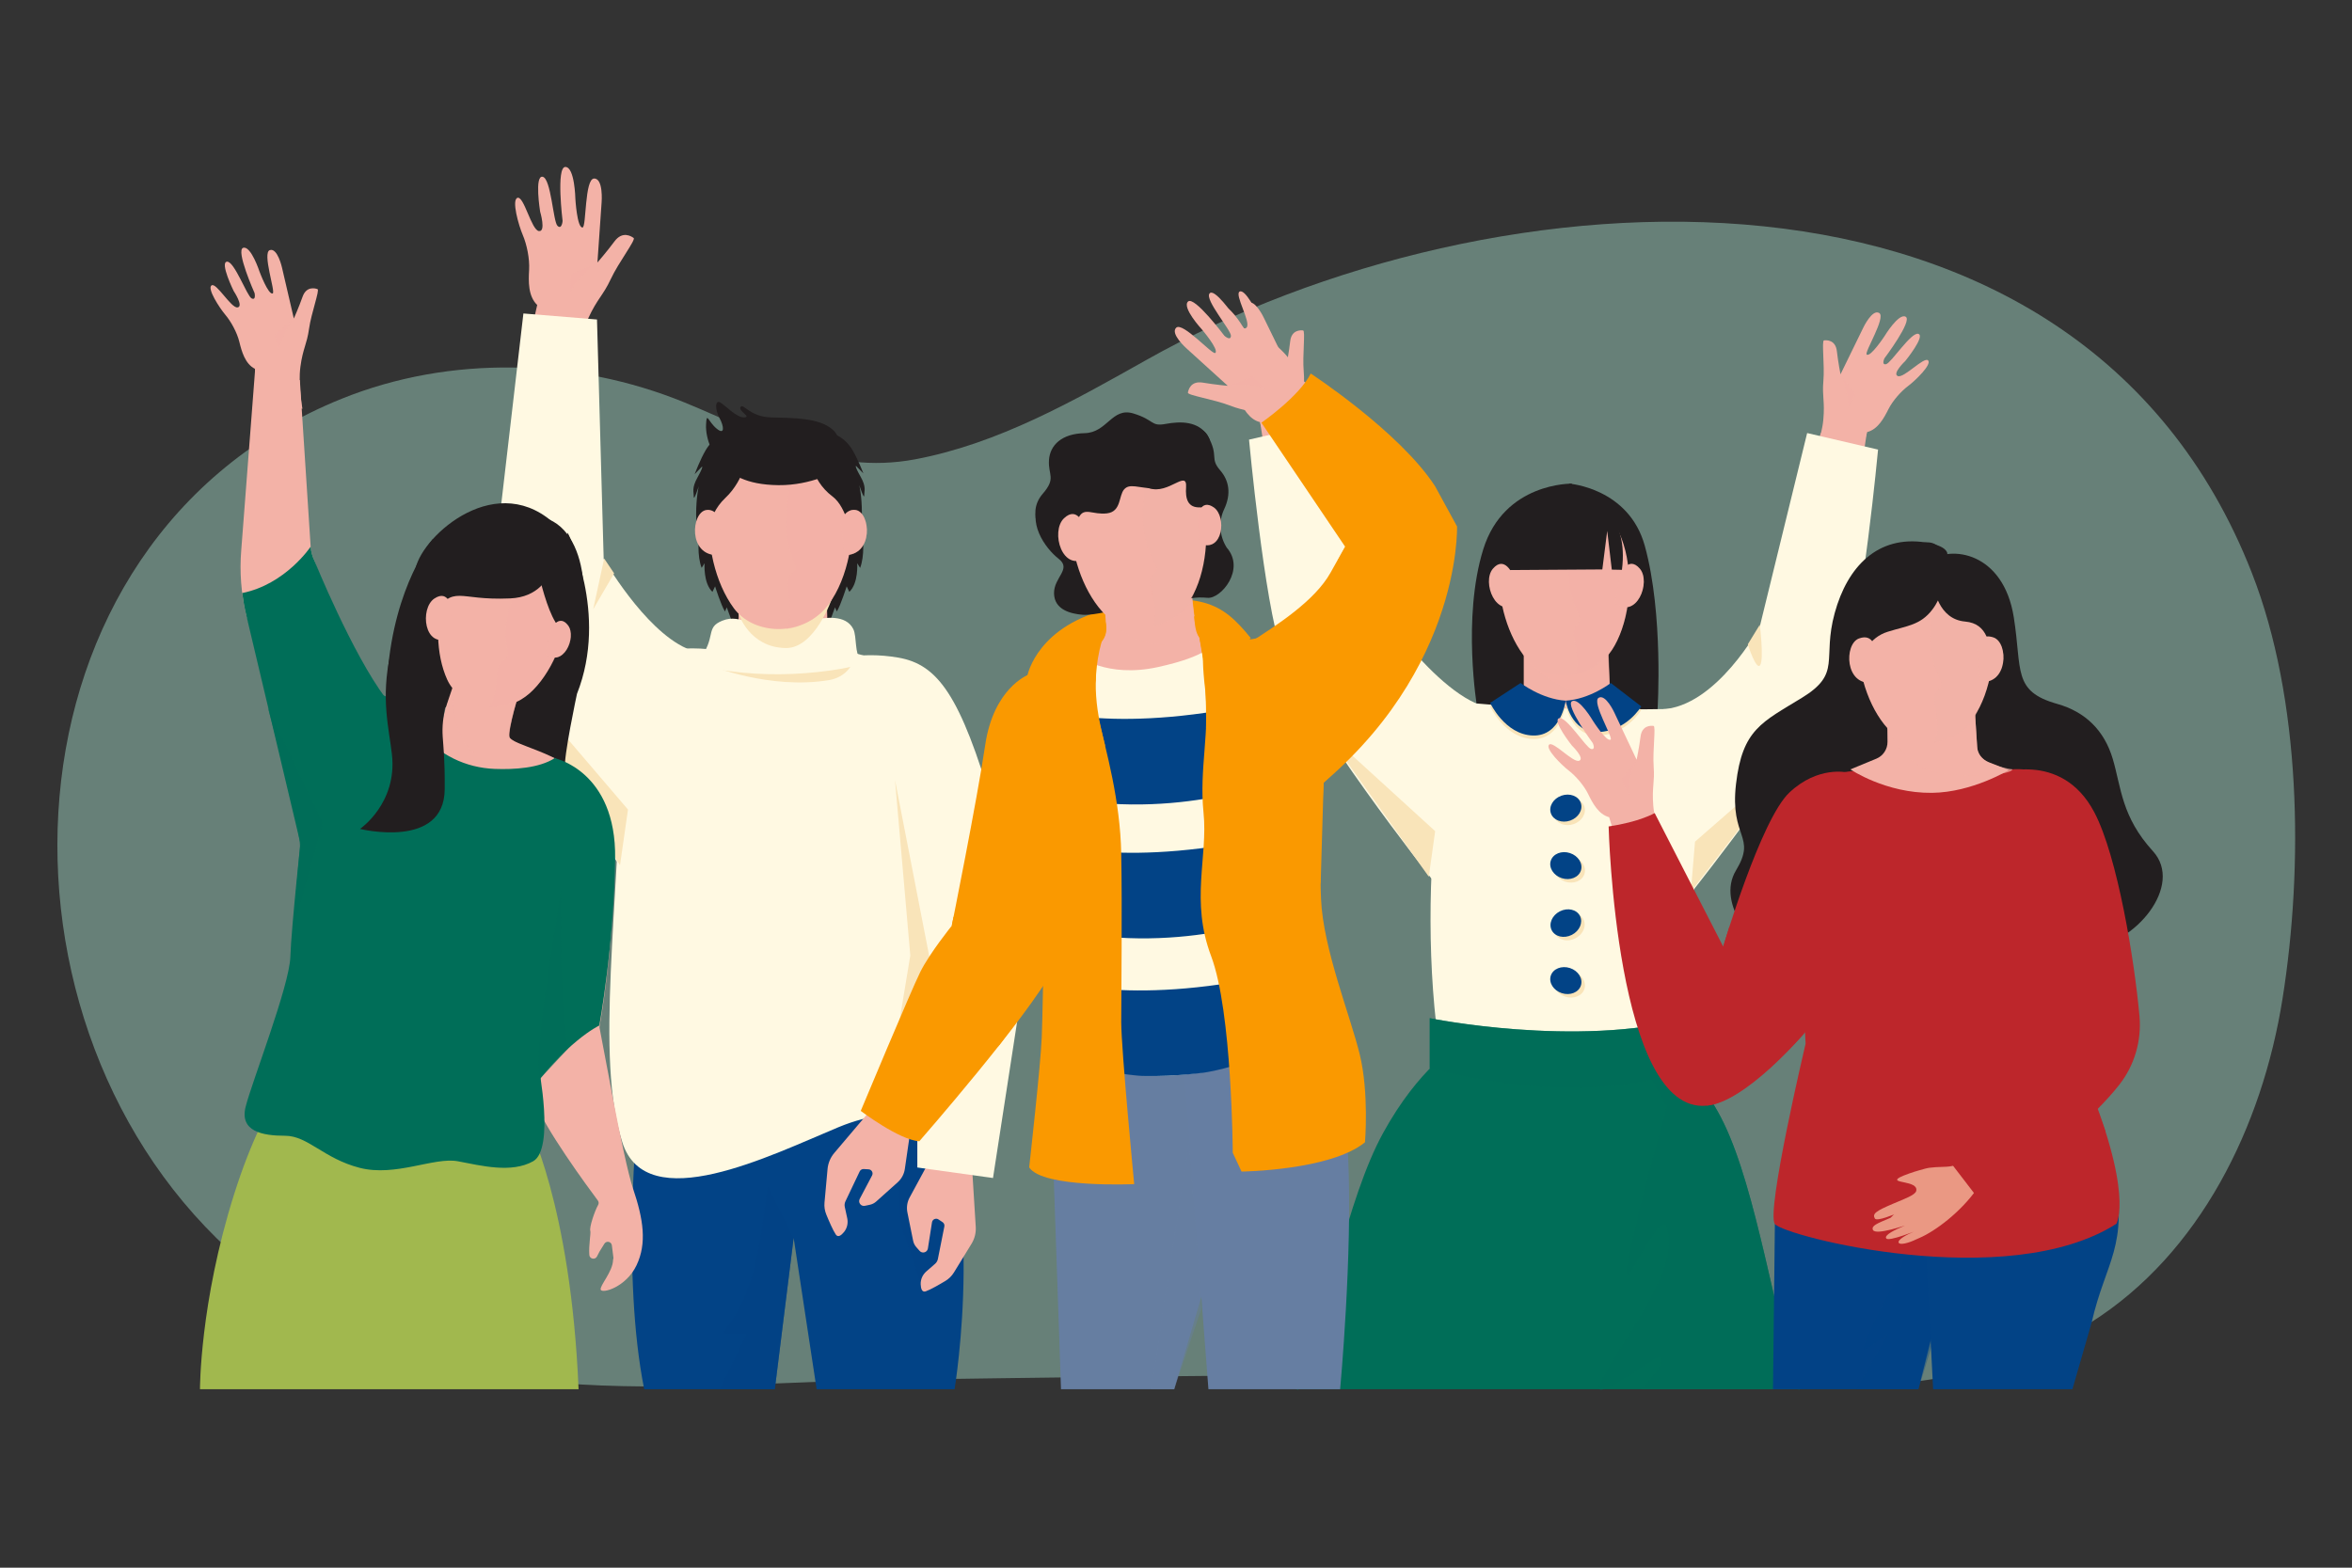 <svg xmlns="http://www.w3.org/2000/svg" xmlns:xlink="http://www.w3.org/1999/xlink" x="0px" y="0px" viewBox="0 0 750 500" style="enable-background:new 0 0 750 500;" xml:space="preserve"><rect x="0" y="0" width="750" height="500" fill="#333333" stroke="none"/><g id="BACKGROUND"></g><g id="OBJECTS">	<path style="opacity:0.5;fill:#9DCEBE;" d="M178.902,441.132c34.531,2.733,70.522-0.581,106.156-1.078  c91.339-1.276,182.777-2.961,274.05,1.801c36.659,1.913,75.681,0.106,107.616-20.073c34.831-22.008,54.631-62.465,61.109-103.155  c6.769-42.519,5.983-95.584-9.734-135.816C662.568,40.659,475.946,52.63,365.61,114.772  c-23.218,13.077-47.286,26.745-73.783,31.722c-27.575,5.179-48.827-8.038-73.559-18.138c-34.575-14.12-74.644-15.165-109.279-1.19  C-3.001,172.356-8.326,328.84,76.769,402.003C107.776,428.663,142.529,438.253,178.902,441.132z"></path>	<g>		<g>			<path style="fill:#F3B2A7;" d="M461.173,248.403l2.05-11.662l-29.351-46.813c-0.959-1.179-1.675-2.536-2.105-3.994    l-15.231-50.986l-14.659-0.079l8.58,57.154c0.991,6.82,3.049,13.441,6.1,19.621l35.669,61.262L461.173,248.403z"></path>			<g>				<path style="fill:#F3B2A7;" d="M419.37,143.65c0,0-3.076-7.033-3.623-12.914c-0.547-5.881,0.412-7.381-0.026-12.406     c-0.438-5.026,0.603-12.835-0.194-12.941c-0.796-0.105-3.684-0.206-4.104,3.431c-0.42,3.637-1.161,7.391-1.161,7.391     l-7.304-14.967c0,0-2.819-5.919-5.036-4.588c-2.261,1.357,4.844,12.617,3.985,13.254c-1.231,0.912-5.681-5.87-5.681-5.87     s-4.508-7.477-6.751-6.189c-2.243,1.288,6.766,13.248,6.766,13.248s1.074,2.244-0.531,1.873     c-1.605-0.371-8.043-10.411-10.288-9.657c-2.244,0.753,4.189,8.654,4.189,8.654s4.287,4.055,2.363,4.808     c-1.924,0.753-8.355-6.293-9.636-5.006c-1.281,1.286,4.078,6.457,6.327,8.139c2.25,1.682,4.93,4.671,6.326,7.449     s3.345,6.42,6.763,7.268l3.109,10.028L419.37,143.65z"></path>				<path style="opacity:0.24;fill:#F3B2A7;" d="M409.927,116.702c0,0-2.806,7.405-1.986,10.494l-2.472-4.542     C405.469,122.654,408.709,118.535,409.927,116.702z"></path>			</g>		</g>		<path style="fill:#FFF9E2;" d="M501.242,252.765c0,0-8.868-26.068-23.827-26.675c-17.542-0.712-40.299-36.162-40.299-36.162   l-16.217-54.98l-22.613,5.27c0,0,4.852,52.129,10.418,67.732c7.753,21.73,47.813,72.336,47.813,72.336L501.242,252.765z"></path>		<path style="fill:#221E1F;" d="M500.432,167.516l0.811-13.261c0,0-21.615-0.464-28.27,20.959   c-6.782,21.831-1.95,50.452-1.95,50.452l19.041,5.982l0.461-59.061L500.432,167.516z"></path>		<path style="fill:#221E1F;" d="M498.152,167.516l2.261-13.261c0,0,18.992,1.399,24.079,19.84   c6.022,21.831,4.064,52.202,4.064,52.202l-17.799,5.35l-2.698-59.061L498.152,167.516z"></path>		<polygon style="fill:#221E1F;" points="495.915,196.398 521.892,190.019 524.175,235.712 476.727,231.648 478.278,187.853   "></polygon>		<g>			<path style="fill:#F3B2A7;" d="M535.984,251.574l-2.05-11.662l28.463-35.276c0.959-1.179,2.563-14.073,2.993-15.531    l15.231-50.986l14.659-0.079l-8.58,57.154c-0.991,6.82-3.049,13.441-6.1,19.621l-35.669,61.262L535.984,251.574z"></path>			<g>				<path style="fill:#F3B2A7;" d="M577.787,146.821c0,0,3.076-7.033,3.623-12.914c0.547-5.881-0.412-7.381,0.026-12.406     c0.438-5.026-0.603-12.835,0.194-12.941s3.684-0.206,4.104,3.431s1.161,7.391,1.161,7.391l7.304-14.967     c0,0,2.819-5.919,5.036-4.588c2.261,1.357-4.844,12.617-3.985,13.254c1.231,0.912,5.681-5.87,5.681-5.87     s4.508-7.477,6.751-6.189c2.243,1.288-6.766,13.248-6.766,13.248s-1.074,2.244,0.531,1.873     c1.605-0.371,8.043-10.411,10.288-9.657c2.244,0.753-4.189,8.654-4.189,8.654s-4.287,4.055-2.363,4.808s8.355-6.292,9.636-5.006     c1.281,1.286-4.078,6.457-6.327,8.139c-2.25,1.682-4.93,4.671-6.326,7.449c-1.396,2.778-3.345,6.42-6.762,7.268l-3.109,10.028     L577.787,146.821z"></path>				<path style="opacity:0.24;fill:#F3B2A7;" d="M587.23,119.873c0,0,2.806,7.405,1.986,10.494l2.472-4.542     C591.688,125.825,588.448,121.705,587.23,119.873z"></path>			</g>		</g>		<path style="fill:#FFF9E2;" d="M495.915,255.936c0,0,18.936-29.088,33.896-29.695c17.542-0.712,31.349-26.429,31.349-26.429   l15.099-61.693l22.613,5.27c0,0-4.852,52.129-10.418,67.732c-7.753,21.73-49.043,73.455-49.043,73.455L495.915,255.936z"></path>		<path style="fill:#F3B2A7;" d="M485.889,196.652v27.163c0,0,12.464,4.273,19.735,3.517c7.271-0.755,7.831-5.31,7.831-5.31   l-1.237-25.37H485.889z"></path>		<path style="opacity:0.64;fill:#F3B2A7;" d="M490.28,203.888l-3.589,6.22c0,0,9.983,12.673,26.764,11.914l-0.839-22.853   L490.28,203.888z"></path>		<path style="fill:#FFF9E2;" d="M469.725,224.27c-12.475-1.158-19.961,85.952-6.135,131.333c0,0,20.649,0.079,22.818-0.553   c2.168-0.632,7.153,4.356,17.624,0.281c0,0,25.238,9.358,27.042,2.805c16.457-59.803,5.594-132.127,5.594-132.127   S501.242,227.194,469.725,224.27z"></path>		<g>			<path style="fill:#F9E4B9;" d="M484.891,218.954c0,0,6.665,5.157,14.379,5.641c0,0-1.514,11.391-10.464,11.112    c-8.949-0.28-13.629-10.4-13.629-10.4L484.891,218.954z"></path>			<path style="fill:#F9E4B9;" d="M513.65,218.954c0,0-6.665,5.157-14.379,5.641c0,0,1.514,10.273,10.464,9.993    c8.95-0.28,13.629-8.163,13.629-8.163L513.65,218.954z"></path>		</g>		<path style="fill:#006E58;" d="M574.062,443.086c-0.188-0.57-0.376,0.567-0.562,0c-7.667-23.366-13.342-63.113-23.777-84.78   c-10.435-21.667-24.454-23.593-24.454-23.593l0,0l-38.096,6.656l-19.32-4.452l-3.242-3.319c0,0-12.001,6.701-23.58,27.779   c-11.579,21.078-18.139,58.786-27.045,81.709c-0.289,0.743-0.582-0.747-0.879,0H574.062z"></path>		<path style="opacity:0.65;fill:#006E58;" d="M573.5,443.086c-7.667-23.366-13.342-63.113-23.777-84.78   c-10.435-21.667-24.454-23.593-24.454-23.593l-6.006,1.049c3.903,3.586,8.345,9.053,12.183,17.247   c-0.106,0.38-16.768,59.903-11.884,53.175c4.899-6.749,12.425-25.078,12.578-9.481c0.153,15.597-28.929,49.122-20.821,46.383   c8.108-2.739,18.827-12.887,18.502-9.531c-0.325,3.356-6.455,9.531-6.455,9.531h23.025h10.947h16.727   C573.874,442.516,573.686,443.653,573.5,443.086z"></path>		<g>			<path style="fill:#024386;" d="M484.891,217.835c0,0,6.665,5.157,14.379,5.641c0,0-1.514,11.392-10.464,11.112    c-8.949-0.28-13.629-10.4-13.629-10.4L484.891,217.835z"></path>			<path style="fill:#024386;" d="M513.65,217.835c0,0-6.665,5.157-14.379,5.641c0,0,1.514,10.273,10.464,9.993    c8.95-0.28,13.629-8.163,13.629-8.163L513.65,217.835z"></path>		</g>		<path style="fill:#F3B2A7;" d="M478.071,181.659c0.633-12.687,7.162-23.798,22.114-23.258   c22.991,0.831,23.506,39.182,11.771,51.507c-7.116,7.473-19.55,7.078-25.266,0.199   C480.874,203.107,477.562,191.873,478.071,181.659z"></path>		<path style="opacity:0.24;fill:#F3B2A7;" d="M518.016,178.103c-1.278-4.904-2.443-9.671-5.145-13.311l-11.613,6.179   c0,0-1.593,9.921-0.944,14.841c1.443,10.935,5.513,10.396,2.308,13.675c-2.591,2.65,2.122,8.966-0.392,15.759   c4.057-0.761,10.506-5.406,12.339-8.901C519.258,197.404,520.88,189.095,518.016,178.103z"></path>		<path style="fill:#221E1F;" d="M517.37,189.051"></path>		<path style="fill:#221E1F;" d="M508.337,160.106c0,0,3.29-6.969-13.787-2.842c-17.078,4.127-17.822,24.579-17.822,24.579   l34.217-0.228l1.557-12.288l1.464,12.351l3.232,0.067C519.438,164.201,508.337,160.106,508.337,160.106z"></path>		<path style="fill:#F3B2A7;" d="M482.343,183.203c0,0-2.576-6.128-6.272-1.845c-3.696,4.283,1.058,16.389,7.941,10.952"></path>		<path style="fill:#F3B2A7;" d="M516.614,183.203c0,0,2.576-6.128,6.272-1.845c3.696,4.283-1.058,16.389-7.941,10.952"></path>		<path style="opacity:0.24;fill:#F3B2A7;" d="M516.614,183.203c0,0,2.576-6.128,6.272-1.845c3.696,4.283-1.058,16.389-7.941,10.952   "></path>		<path style="fill:#006E58;" d="M455.917,324.742c0,0,46.63,9.509,82.428,0v15.995c0,0-28.154,13.93-82.428,0V324.742z"></path>		<path style="fill:#F9E4B9;" d="M437.403,203.888c-2.366,2.566-0.287-13.959-0.287-13.959l4.132,5.403   C441.248,195.331,439.557,201.551,437.403,203.888z"></path>		<path style="fill:#F9E4B9;" d="M561.279,212.128c1.245-1.9-0.119-12.876-0.119-12.876l-3.825,6.248   C557.335,205.5,560.032,214.029,561.279,212.128z"></path>		<polygon style="fill:#F9E4B9;" points="422.186,232.746 457.636,265.079 455.619,279.622   "></polygon>		<polygon style="fill:#F9E4B9;" points="573.606,239.57 540.505,268.435 539.165,284.432   "></polygon>		<g>			<path style="fill:#F9E4B9;" d="M505.199,257.186c0.77,2.194-0.74,4.721-3.372,5.645c-2.632,0.924-5.391-0.105-6.161-2.299    c-0.77-2.194,0.74-4.721,3.372-5.645C501.671,253.963,504.429,254.992,505.199,257.186z"></path>			<path style="fill:#F9E4B9;" d="M505.235,278.763c-0.721,2.21-3.456,3.301-6.108,2.436c-2.652-0.865-4.218-3.358-3.497-5.569    c0.721-2.21,3.456-3.301,6.108-2.436C504.39,274.059,505.956,276.552,505.235,278.763z"></path>			<path style="fill:#F9E4B9;" d="M504.941,293.254c1.048,2.075-0.12,4.777-2.61,6.036c-2.49,1.258-5.359,0.596-6.407-1.479    c-1.049-2.075,0.12-4.777,2.61-6.035C501.024,290.517,503.893,291.179,504.941,293.254z"></path>			<path style="fill:#F9E4B9;" d="M505.235,315.436c-0.721,2.21-3.456,3.301-6.108,2.436c-2.652-0.865-4.218-3.358-3.497-5.569    c0.721-2.21,3.456-3.301,6.108-2.436C504.39,310.732,505.956,313.225,505.235,315.436z"></path>		</g>		<g>			<path style="fill:#024386;" d="M504.08,256.067c0.77,2.194-0.74,4.721-3.372,5.645c-2.632,0.924-5.391-0.105-6.161-2.299    c-0.77-2.194,0.74-4.721,3.372-5.645C500.552,252.845,503.31,253.874,504.08,256.067z"></path>			<path style="fill:#024386;" d="M504.116,277.644c-0.721,2.21-3.456,3.301-6.108,2.436c-2.652-0.865-4.218-3.358-3.497-5.569    c0.721-2.21,3.456-3.301,6.108-2.436C503.272,272.94,504.837,275.433,504.116,277.644z"></path>			<path style="fill:#024386;" d="M503.823,292.136c1.048,2.075-0.12,4.777-2.61,6.035c-2.49,1.258-5.359,0.596-6.407-1.479    c-1.049-2.075,0.12-4.777,2.61-6.036C499.905,289.398,502.774,290.061,503.823,292.136z"></path>			<path style="fill:#024386;" d="M504.116,314.317c-0.721,2.21-3.456,3.301-6.108,2.436c-2.652-0.865-4.218-3.358-3.497-5.569    c0.721-2.21,3.456-3.301,6.108-2.436C503.272,309.613,504.837,312.107,504.116,314.317z"></path>		</g>		<path style="opacity:0.65;fill:#006E58;" d="M455.917,324.742c0,0,46.63,9.509,82.428,0v15.995c0,0-28.154,13.93-82.428,0V324.742   z"></path>	</g>	<g>		<g>			<path style="fill:#F3B2A7;" d="M183.752,116.547c0,0,0.987-8.843,3.845-15.064c2.858-6.221,4.69-7.17,7.162-12.47    c2.472-5.299,8.042-12.536,7.303-13.103c-0.738-0.567-3.579-2.341-6.108,1.066c-2.529,3.408-5.448,6.747-5.448,6.747    l1.339-19.257c0,0,0.599-7.575-2.397-7.524c-3.056,0.052-2.447,15.473-3.678,15.614c-1.764,0.202-2.302-9.185-2.302-9.185    s-0.193-10.118-3.191-10.125c-2.998-0.007-0.883,17.219-0.883,17.219s-0.221,2.875-1.618,1.572    c-1.396-1.302-2.043-15.111-4.732-15.655c-2.69-0.544-0.809,11.115-0.809,11.115s1.954,6.555-0.413,6.196    c-2.367-0.359-4.742-11.158-6.773-10.609c-2.031,0.549,0.352,8.845,1.636,11.837s2.242,7.546,2.035,11.143    c-0.208,3.598-0.362,8.384,2.578,11.214l-2.69,11.869L183.752,116.547z"></path>			<path style="opacity:0.24;fill:#F3B2A7;" d="M189.885,84.023c0,0-7.107,5.808-8.074,9.384l0.15-5.992    C181.962,87.415,187.602,85.157,189.885,84.023z"></path>		</g>		<path style="fill:#024386;" d="M212.229,351.081l-8.902,4.713c0,0-5.237,50.636,2.095,87.292h41.647l6.006-48.28l7.331,48.28   h43.987c0,0,10.997-66.346-9.949-100.907C273.496,307.617,212.229,351.081,212.229,351.081z"></path>		<path style="opacity:0.55;fill:#024386;" d="M296.312,359.035c0,0-3.667-2.524-14.483-3.307l1.386,4.294   c2.452,7.595,3.591,15.538,3.566,23.519c-0.011,3.555,0.225,7.117,1.043,9.116c2.045,4.998,5.762,16.973,5.762,16.973   l12.867-12.43l-1.136-28.169L296.312,359.035z"></path>		<path style="fill:#FFF9E2;" d="M190.369,101.899l2.132,76.364c0,0,12.758,22.374,26.344,28.502   c13.644,6.154-10.673,81.007-21.139,69.206c-9.381-10.577-30.081-59.226-37.495-77.828c-2.335-5.86-3.214-12.191-2.57-18.466   l9.261-79.698L190.369,101.899z"></path>		<path style="fill:#F3B2A7;" d="M309.946,372.024l1.2,19.268c0.118,1.89-0.35,3.771-1.34,5.385l-5.631,9.184   c-0.675,1.1-1.605,2.018-2.71,2.684c-1.833,1.103-4.69,2.755-6.238,3.306c-1.225,0.436-1.583-0.854-1.64-2.222   c-0.066-1.576,0.621-3.09,1.81-4.127l2.778-2.421c0.463-0.403,0.779-0.948,0.898-1.55l2.06-10.36   c0.106-0.534-0.121-1.079-0.575-1.38l-1.298-0.86c-0.815-0.54-1.915-0.055-2.067,0.911l-1.307,8.352   c-0.199,1.273-1.792,1.737-2.644,0.77l-1.051-1.193c-0.512-0.581-0.863-1.287-1.016-2.046l-1.827-9.031   c-0.328-1.622-0.076-3.309,0.712-4.764l5.806-10.715L309.946,372.024z"></path>		<path style="fill:#221E1F;" d="M272.913,159.969c0,0,4.252,13.424,1.362,21.162l-0.932-1.492c0,0,0.466,6.339-2.517,9.136   l-0.839-1.771c0,0-1.923,6.122-3.153,8.017l-0.576-1.305l-2.372,6.511l-10.214-3.333l-2.415-9.222c0,0,5.118-15.418,5.771-15.92   C257.681,171.249,272.913,159.969,272.913,159.969z"></path>		<path style="fill:#FFF9E2;" d="M266.044,210.708c0,0,7.732-3.141,20.377-0.971s19.827,12.059,30.266,47.768   s9.889,53.84,9.889,53.84l-9.929,64.372l-24.133-3.356v-67.609L266.044,210.708z"></path>		<path style="fill:#221E1F;" d="M225.099,159.969c0,0-4.252,13.424-1.362,21.162l0.932-1.492c0,0-0.466,6.339,2.517,9.136   l0.839-1.771c0,0,1.923,6.122,3.153,8.017l0.576-1.305l2.372,6.511l10.214-3.333l2.415-9.222c0,0-5.118-15.418-5.771-15.92   C240.331,171.249,225.099,159.969,225.099,159.969z"></path>		<path style="fill:#F3B2A7;" d="M237.608,187.941l-1.794-1.587l-0.308,11.378c-0.063,2.34-1.543,4.408-3.738,5.221l0,0   c-3.712,1.377-4.156,6.462-0.726,8.439c4.847,2.793,11.421,5.529,17.964,4.966c6.975-0.6,13.71-3.026,18.376-5.098   c2.574-1.143,2.544-4.805-0.041-5.923l0,0c-2.048-0.886-3.397-2.88-3.456-5.111l-0.412-15.493L237.608,187.941z"></path>		<path style="fill:#FFF9E2;" d="M235.503,208.499c0,0,47.446-9.256,57.058,14.086c9.611,23.342,3.457,88.892,3.457,88.892   l3.099,48.057c0,0-10.298-8.925-31.807,0c-21.509,8.925-61.184,28.887-68.861,4.806c-8.734-27.398-1.103-73.095,0-133.185   C198.649,220.299,198.431,200.948,235.503,208.499z"></path>		<path style="fill:#F9E4B9;" d="M226.173,212.179c0,0,19.296,7.905,38.204,4.731c2.47-0.415,4.778-1.632,6.331-3.597   c0.897-1.135,1.637-2.588,1.791-4.372c0.439-5.096-11.521,0-11.521,0L226.173,212.179z"></path>		<path style="fill:#FFF9E2;" d="M230.342,197.959c6.519-2.602,8.268,3.825,28.474-0.192c4.241-0.843,10.895-1.879,13.279,2.868   c1.171,2.332,0.403,8.306,2.393,9.479c3.076,1.813-6.433,3.27-9.637,3.721c-10.686,1.501-21.663,1.662-32.363,0.203   c-2.619-0.37-11.575-0.956-9.758-3.274C228.709,203.135,224.66,200.227,230.342,197.959z"></path>		<path style="fill:#F9E4B9;" d="M241.273,191.898l-5.714,3.869c0,0,3.311,10.712,14.972,10.922   c9.329,0.168,14.794-15.858,14.794-15.858L241.273,191.898z"></path>		<g>			<path style="fill:#F3B2A7;" d="M226.339,162.095c1.514-13.936,9.423-25.756,25.86-24.198    c25.274,2.396,23.371,44.679,9.649,57.501c-8.32,7.775-21.993,6.538-27.846-1.408    C228.046,185.904,225.12,173.314,226.339,162.095z"></path>			<path style="opacity:0.33;fill:#F3B2A7;" d="M270.574,160.75c-1.092-5.485-2.068-10.811-4.81-14.995l-13.191,6.059    c0,0-2.394,10.827-1.996,16.289c0.885,12.14,5.404,11.808,1.662,15.214c-3.025,2.753,1.76,10.014-1.447,17.336    c4.518-0.577,11.549-4.482,13.685-8.277C269.94,182.669,273.021,173.044,270.574,160.75z"></path>		</g>		<path style="fill:#221E1F;" d="M266.833,150.134c0,0-7.954,4.712-18.582,4.605c-10.627-0.107-15.015-3.542-17.94-6.287   c-2.925-2.745-5.362-8.552-5.167-12.961c0.195-4.409,0.628-1.075,3.337,1.183c2.708,2.258,2.416-0.67,0.953-3.346   c-1.462-2.676-1.462-6.01,0.293-4.934c1.755,1.075,5.167,4.839,7.605,4.731c2.438-0.108-2.047-2.043-1.17-3.333   c0.877-1.29,2.827,3.118,9.652,3.333c6.825,0.215,15.405,0,19.792,3.979C269.994,141.082,266.833,150.134,266.833,150.134z"></path>		<path style="fill:#221E1F;" d="M258.333,144.324c0,0-0.386,8.357,7.153,14.035c4.769,3.592,6.048,13.392,6.048,13.392l0.69-1.071   c0,0,2.61-1.5,2.61-7.071c0-5.571-0.839-8.892-0.839-8.892s1.585,4.821,1.585,3.321c0-1.5,0.746-2.675-1.212-6.105   c-1.958-3.43-1.399-3.336-1.399-3.336l2.331,2.37c0,0-1.773-4.641-3.506-7.499c-2.497-4.12-6.378-6.025-10.853-5.704   C256.466,138.085,258.333,144.324,258.333,144.324z"></path>		<path style="fill:#221E1F;" d="M238.482,144.458c0,0-0.923,8.445-7.153,14.318c-6.666,6.284-5.255,14.428-5.255,14.428   l-1.482-1.858c0,0-2.61-1.53-2.61-7.214c0-5.684,0.839-9.072,0.839-9.072s-1.585,4.919-1.585,3.388   c0-1.53-0.746-2.729,1.212-6.228s1.399-3.403,1.399-3.403l-2.331,2.418c0,0,1.773-4.735,3.506-7.651   c2.497-4.203,6.378-6.147,10.853-5.819C240.349,138.092,238.482,144.458,238.482,144.458z"></path>		<path style="fill:#F3B2A7;" d="M229.983,166.168c0,0-1.578-4.08-4.849-3.496c-4.696,0.839-5.773,14.403,3.575,14.403"></path>		<path style="fill:#F3B2A7;" d="M268.066,166.168c0,0,1.578-4.08,4.849-3.496c4.696,0.839,5.773,14.403-3.575,14.403"></path>		<path style="opacity:0.33;fill:#F3B2A7;" d="M268.066,166.168c0,0,1.578-4.08,4.849-3.496c4.696,0.839,5.773,14.403-3.575,14.403"></path>		<polygon style="fill:#F9E4B9;" points="189.161,194.298 192.656,178.135 195.831,182.861   "></polygon>		<path style="fill:#F9E4B9;" d="M171.066,224.056l29.186,34.145l-2.545,17.769C197.707,275.97,176.423,243.459,171.066,224.056z"></path>		<polygon style="fill:#F9E4B9;" points="292.694,357.106 296.312,304.97 285.392,248.766 290.276,304.752 281.829,355.728   "></polygon>		<path style="opacity:0.55;fill:#024386;" d="M244.855,378.306c0,0-1.707,11.769-2.284,15.691   c-3.925,26.675-14.517,31.423-11.23,31.423c3.287,0,6.656,0,6.656,0l-8.482,17.665h6.574h3.652h7.326l6.006-48.28L244.855,378.306   z"></path>	</g>	<g>		<path style="fill:#FA9900;" d="M334.308,218.077l-6.65-2.739c0,0,3.138-16.24,27.19-21.434   c28.024-6.052,34.897-1.644,43.952,9.559"></path>		<path style="fill:#F3B2A7;" d="M353.939,190.489l-1.93-1.417l0.727,11.359c0.15,2.337-1.137,4.529-3.249,5.54l-8.039,3.844   c0,0,13.84,10.187,26.423,7.94c12.584-2.247,23.819-10.486,23.819-10.486l-6.561-2.154c-2.12-0.696-3.644-2.559-3.906-4.776   l-1.818-15.391L353.939,190.489z"></path>		<path style="opacity:0.74;fill:#F3B2A7;" d="M353.939,190.489l-1.461,5.919c0,0,7.281,8.97,17.414,9.106   c10.133,0.136,12.545-2.277,12.545-2.277s-1.474-2.503-2.448-15.384L353.939,190.489z"></path>		<path style="fill:#221E1F;" d="M366.944,140.747c0,0,14.527-8.469,18.199-1.746c3.672,6.722,0.481,6.991,3.954,11.016   c2.759,3.197,3.621,7.402,1.242,12.431c-1.823,3.853-1.497,8.404,0.729,12.039c0.032,0.053,0.057,0.112,0.098,0.159   c6.076,6.926-1.821,16.411-6.115,16.021c-8.16-0.743-10.614,2.629-10.136,4.818c0.478,2.188-17.647-1.411-17.647-1.411   s-8.24,2.3-12.042,2.001c-3.802-0.299-9.021-1.598-9.12-6.79c-0.099-5.192,5.727-7.751,1.468-11.066   c-4.259-3.315-10.553-11.962-5.44-19.025c5.936-8.201,16.16-11.621,16.16-11.621L366.944,140.747z"></path>		<path style="fill:#F3B2A7;" d="M341.471,165.707c0.228-13.19,6.63-24.944,22.168-24.889c23.892,0.085,25.723,39.876,13.959,53.066   c-7.133,7.998-20.053,8.008-26.218,1.061C345.105,187.875,341.287,176.325,341.471,165.707z"></path>		<path style="opacity:0.27;fill:#F3B2A7;" d="M382.813,160.665c-1.492-5.047-2.862-9.956-5.79-13.643l-11.845,6.806   c0,0-1.319,10.352-0.478,15.437c1.867,11.302,6.074,10.605,2.858,14.116c-2.599,2.839,2.505,9.235,0.125,16.371   c4.185-0.927,10.623-4.505,12.176-8.298C383.613,182.286,386.157,171.978,382.813,160.665z"></path>		<g>			<polygon style="fill:#667EA2;" points="385.342,353.779 385.342,405.911 374.423,443.086 338.334,443.086 335.542,361.591     339.899,333.405 365.129,331.39 380.443,340.196    "></polygon>			<polygon style="opacity:0.09;fill:#667EA2;" points="385.342,353.779 385.342,405.911 374.423,443.086 338.334,443.086     335.542,361.591 339.899,333.405 365.129,331.39 380.443,340.196    "></polygon>		</g>		<path style="fill:#221E1F;" d="M378.327,140.529c0,0-3.896,15.657-9.695,15.369c-5.799-0.289-8.426-1.822-10.185,0.202   c-1.759,2.024-0.863,7.085-5.448,7.63c-4.584,0.545-7.182-2.075-8.942,1.192c-1.761,3.267-8.671,7.567-10.346,3.517   c-1.676-4.05-0.173,4.013-0.173,4.013s-6.9-8.217-1.035-14.964c4.362-5.018,1.685-5.926,1.992-10.726   c0.308-4.801,4.089-8.469,11.351-8.608c7.261-0.139,8.702-8.357,15.534-6.29s5.518,4.234,10.296,3.344   c4.778-0.891,10.432-0.943,13.467,3.793C388.177,143.737,378.327,140.529,378.327,140.529z"></path>		<path style="fill:#667EA2;" d="M418.178,317.226c0,0,10.279,21.572,11.725,52.133c1.446,30.561-2.563,73.727-2.563,73.727h-41.998   l-8.594-111.935l-0.074,0.24L418.178,317.226z"></path>		<g>			<path style="fill:#F3B2A7;" d="M417.007,140.626c0,0-6.316-5.267-12.202-7.588c-5.887-2.321-7.716-1.782-12.755-3.736    c-5.039-1.954-13.384-3.217-13.255-4.068c0.13-0.851,0.889-3.852,4.757-3.197c3.867,0.655,7.951,1.015,7.951,1.015    l-13.214-11.989c0,0-5.246-4.67-3.215-6.553c2.072-1.92,11.531,8.756,12.443,8.062c1.306-0.993-4.341-7.599-4.341-7.599    s-6.344-6.873-4.349-8.795c1.996-1.923,11.606,10.921,11.606,10.921s1.987,1.776,2.085,0.014    c0.098-1.762-8.306-11.387-6.859-13.47c1.446-2.084,7.651,6.897,7.651,6.897s2.89,5.622,4.24,3.868s-3.975-10.477-2.27-11.41    c1.706-0.933,5.424,6.125,6.482,8.942c1.058,2.817,3.332,6.468,5.772,8.735c2.44,2.267,5.605,5.361,5.455,9.13l9.387,6.196    L417.007,140.626z"></path>			<path style="opacity:0.24;fill:#F3B2A7;" d="M392.108,122.855c0,0,8.456-0.673,11.389,1.095l-3.933-3.901    C399.564,120.048,394.357,122.151,392.108,122.855z"></path>		</g>		<path style="fill:#F3B2A7;" d="M345.776,167.921c0,0-2.107-6.802-6.495-2.622c-4.388,4.18-0.584,17.585,7.322,12.507"></path>		<path style="fill:#221E1F;" d="M385.7,168.157c0,0,0.268-6.481-2.97-6.336c-4.097,0.184-4.75-2.906-4.518-6.407   c0.388-5.837-5.549,2.354-11.703,0.315c-3.804-1.26-2.435-8.46-2.435-8.46l3.793-5.292l12.788-0.819l6.867,10.045L385.7,168.157z"></path>		<g>			<path style="fill:#F3B2A7;" d="M381.895,164.929c0,0,0.816-6.027,5.102-3.124s2.97,14.732-4.406,11.568"></path>			<path style="opacity:0.24;fill:#F3B2A7;" d="M381.895,164.929c0,0,0.816-6.027,5.102-3.124s2.97,14.732-4.406,11.568"></path>		</g>		<path style="fill:#FFF9E2;" d="M343.751,209.191c0,0,9.089,7.164,25.468,3.569c16.379-3.595,17.131-7.246,17.131-7.246   l14.029,4.128l8.789,16.302c0,0,6.591,13.982,6.591,15.18c0,1.198-3.595,19.575-3.595,19.575l5.793,64.317   c0,0-10.288,13.742-37.103,17.338c-26.815,3.595-43.512-6.552-43.512-6.552v-47.938v-36.753v-31.16l-1.68-9.987L343.751,209.191z"></path>		<path style="fill:#F3B2A7;" d="M278.512,353.001l-12.48,14.73c-1.224,1.445-1.973,3.232-2.145,5.118l-0.975,10.728   c-0.117,1.285,0.08,2.577,0.569,3.772c0.81,1.98,2.113,5.012,3.024,6.379c0.721,1.082,1.779,0.262,2.643-0.801   c0.995-1.224,1.349-2.849,1.015-4.39l-0.78-3.601c-0.13-0.6-0.057-1.226,0.207-1.78l4.541-9.537   c0.234-0.492,0.742-0.793,1.286-0.763l1.555,0.086c0.976,0.054,1.569,1.101,1.112,1.966l-3.945,7.477   c-0.602,1.14,0.398,2.464,1.659,2.198l1.556-0.328c0.758-0.16,1.461-0.516,2.038-1.033l6.863-6.147   c1.233-1.105,2.039-2.607,2.276-4.245l1.751-12.061L278.512,353.001z"></path>		<g>			<defs>				<path id="SVGID_1_" d="M343.751,209.191c0,0,9.089,7.164,25.468,3.569c16.379-3.595,17.131-7.246,17.131-7.246l14.029,4.128     l8.789,16.302c0,0,6.591,13.982,6.591,15.18c0,1.198-3.595,19.575-3.595,19.575l5.793,64.317c0,0-10.288,13.982-37.103,17.577     c-26.815,3.595-43.512-6.791-43.512-6.791v-47.938v-36.753v-31.16l-1.68-9.987L343.751,209.191z"></path>			</defs>			<clipPath id="SVGID_00000043449593423626860310000003459195433609371038_">				<use xlink:href="#SVGID_1_" style="overflow:visible;"></use>			</clipPath>			<path style="clip-path:url(#SVGID_00000043449593423626860310000003459195433609371038_);fill:#024386;" d="M332.067,226.064    c0,0,24.263,8.844,73.552-2.793v25.872c0,0-32.805,13.692-73.552,3.917V226.064z"></path>			<path style="clip-path:url(#SVGID_00000043449593423626860310000003459195433609371038_);fill:#024386;" d="M334.464,268.772    c0,0,24.263,8.844,73.552-2.793v25.872c0,0-32.805,13.691-73.552,3.917V268.772z"></path>			<path style="clip-path:url(#SVGID_00000043449593423626860310000003459195433609371038_);fill:#024386;" d="M336.861,312.678    c0,0,24.263,8.844,73.552-2.793v25.872c0,0-32.805,13.692-73.552,3.917V312.678z"></path>		</g>		<path style="fill:#FA9900;" d="M384.452,203.458c0,0-1.816,2.408-0.189,16.086c1.627,13.677-1.923,25.686-0.482,39.697   c1.441,14.011-4.272,28.022,2.421,45.702s6.895,62.715,6.895,62.715l2.8,6.005c0,0,28.355-0.334,39.364-9.341   c0,0,1.334-15.679-1.668-28.022c-3.002-12.343-11.676-33.692-12.343-49.538s0.828-37.154,0.828-37.154l-11.503-34.736   l6.005-18.475C416.58,196.398,404.228,207.462,384.452,203.458z"></path>		<path style="fill:#FA9900;" d="M394.296,211.538l4.254-6.606c8.692-5.604,20.672-13.253,25.724-22.277l4.65-8.306l-26.687-39.538   c0,0,12.093-8.34,15.721-15.679c0,0,28.313,18.504,39.656,35.939l7.005,12.832c0,0,1.668,49.971-51.373,88.668L394.296,211.538z"></path>		<path style="fill:#FA9900;" d="M341.447,209.814c0,0,5.413,5.393,8.415,17.736c3.002,12.343,7.339,27.688,7.673,44.701   c0.334,17.013,0,45.035,0,53.708c0,8.673,4.135,51.706,4.135,51.706s-29.154,1.334-33.491-5.337c0,0,3.67-32.692,4.003-41.365   c0.334-8.673,0.334-15.012,0.667-29.356c0.334-14.344-5.004-30.69-4.67-41.032c0.334-10.341-7.672-36.361-7.672-36.361   S329.029,208.758,341.447,209.814z"></path>		<path style="fill:#FA9900;" d="M335.662,224.214l-8.004-8.876c0,0-10.821,4.205-13.49,22.219   c-2.669,18.014-10.675,57.711-10.675,57.711s-7.006,8.673-10.008,14.678c-3.002,6.005-19.015,44.368-19.015,44.368   s12.343,9.34,18.681,9.674c0,0,34.982-40.031,42.51-54.709C343.19,294.602,335.662,224.214,335.662,224.214z"></path>		<path style="fill:#FA9900;" d="M393.098,205.514l5.703-2.051c0,0-1.653,2.882-3.839,6.299c-1.68,2.626-6.038,9.709-8.849,17.314   L393.098,205.514z"></path>		<path style="fill:#FA9900;" d="M333.548,214.434l-5.889,1.428c0,0,5.971,3.502,9.203,6.686c2.221,2.188,6.942,5.888,12.284,13.183   L333.548,214.434z"></path>		<path style="fill:#FA9900;" d="M351.282,204.63c-4.054,14.817-0.512,26.041,1.196,33.54c0,0-11.03-18.666-24.82-22.831   C327.658,215.338,354.767,191.89,351.282,204.63z"></path>		<path style="fill:#FA9900;" d="M381.913,201.254c3.153,10.593,2.658,30.952,2.658,30.952s4.607-16.578,7.328-20.668   c5.034-7.566,6.901-8.075,6.901-8.075S378.493,189.761,381.913,201.254z"></path>		<path style="fill:#FA9900;" d="M352.478,198.279c0,0-6.695,3.644-3.066,19.799c0,0-0.188-10.842,1.87-13.448   C351.282,204.63,353.577,201.613,352.478,198.279z"></path>		<path style="fill:#FA9900;" d="M380.758,196.398c0,0,0.264,5.504,1.678,6.838l1.15,6.722   C383.587,209.959,384.957,201.158,380.758,196.398z"></path>		<polygon style="fill:#FA9900;" points="332.666,266.591 332.666,314.34 318.311,333.787 327.658,305.541   "></polygon>		<path style="fill:#FA9900;" d="M443.643,225.082c0,0-20.527,11.99-24.608,19.037c-5.504,9.504,2.085,38.045,2.085,38.045   l0.959-32.555C422.078,249.609,436.477,236.242,443.643,225.082z"></path>		<polygon style="fill:#FA9900;" points="436.036,187.853 429.043,174.35 426.574,178.761   "></polygon>		<polygon style="fill:#FA9900;" points="303.493,295.269 310.727,289.663 304.054,292.466   "></polygon>		<polygon style="opacity:0.42;fill:#667EA2;" points="379.172,364.063 383.096,417.352 374.423,443.086 367.034,443.086   "></polygon>	</g>	<g>		<path style="fill:#221E1F;" d="M177.986,188.842l3.027-18.954c0,0,13.154,25.647,2.969,51.418c0,0-4.37,20.394-3.837,24.029   c0.533,3.636-12.52,0-12.52,0l-13.796-5.275l-1.678-34.217L177.986,188.842z"></path>		<path style="fill:#221E1F;" d="M167.967,208.42l12.179-7.081c0,0-1.564,14.23-3.281,22.794   c-1.717,8.565,1.044,28.109,1.044,28.109l-22.122-0.516l-0.72-19.028"></path>		<path style="fill:#F3B2A7;" d="M165.752,220.076c0,0-3.875,12.362-3.321,14.946c0.553,2.583,16.438,4.982,23.165,13.285   c6.727,8.303-23.219,12.362-23.219,12.362l-18.397,4.244l-27.123-28.6l4.982-13.654l19.213,7.381l4.221-16.791L165.752,220.076z"></path>		<path style="opacity:0.58;fill:#F3B2A7;" d="M165.752,220.076c0,0-3.81,12.882-3.321,14.946   c0.489,2.064,14.435,6.799,14.435,6.799s-15.654,5.473-25.148-1.239c-9.494-6.712-7.116-23.772-7.116-23.772L165.752,220.076z"></path>		<path style="fill:#221E1F;" d="M148.796,179.591l-10.761-7.673c0,0-12.29,14.483-14.468,43.251l12.615,10.293l5.973,0.122   l9.998-29.384L148.796,179.591z"></path>		<path style="fill:#F3B2A7;" d="M141.862,187.924c3.86-11.694,12.824-20.395,26.659-16.039   c21.272,6.699,11.873,42.674-2.269,51.169c-8.575,5.151-20.094,1.579-23.663-6.322   C138.956,208.691,138.755,197.338,141.862,187.924z"></path>		<path style="opacity:0.24;fill:#F3B2A7;" d="M180.109,194.891c0.069-4.912,0.209-9.667-1.379-13.765l-12.445,2.783   c0,0-4.045,8.861-4.706,13.627c-1.469,10.591,2.474,11.136-1.366,13.375c-3.104,1.81-0.327,8.926-4.426,14.627   c3.987,0.334,11.211-2.345,13.824-5.14C176.298,213.249,179.954,205.901,180.109,194.891z"></path>		<g>			<path style="fill:#A1B84E;" d="M167.967,357.575c0,0,14.048,26.185,16.527,85.511H63.769c0,0-0.08-27.5,10.871-62.144    s22.891-42.701,22.891-42.701"></path>			<g>				<path style="fill:#A1B84E;" d="M95.216,355.268c0,0-12.546,14.203-14.338,63.192c0,0,10.754-45.405,25.092-59.146"></path>				<path style="fill:#A1B84E;" d="M162.056,356.413c0,0,10.658,15.669,6.267,64.495c0,0-4.951-46.397-17.445-61.834"></path>				<path style="fill:#A1B84E;" d="M114.573,356.899c0,0-9.177,16.58-0.331,64.797c0,0,0.679-46.656,11.706-63.173"></path>				<path style="fill:#A1B84E;" d="M131.134,357.215c0,0-5.187,21.983,2.621,74.987c0,0,3.202-51.26,9.007-73.313"></path>			</g>		</g>		<path style="fill:#221E1F;" d="M177.882,168.041c0,0,2.342,22.032-15.19,22.815c-17.532,0.783-16.972-4.752-25.363,5.345   c-4.401,5.296-6.044-9.107-4.755-15.076C134.813,170.773,158.865,149.01,177.882,168.041z"></path>		<path style="fill:#221E1F;" d="M170.051,174.709c0,0,4.241,25.095,10.094,26.63c7.805,2.046,9.593-29.42-5.047-35.641   c-13.139-5.583-4.904,10.548-4.904,10.548l8.535,4.88"></path>		<path style="fill:#F3B2A7;" d="M159.305,276.797l18.603-24.555c0.329-0.434,0.892-0.622,1.411-0.457   c3.552,1.13,16.625,6.755,16.337,28.306c-0.313,23.421-4.018,44.801-4.466,47.307c-0.03,0.169-0.027,0.325,0.011,0.492   c0.734,3.29,7.487,41.802,10.659,51.189c3.329,9.85,4.447,17.478,1.119,24.468s-10.942,9.122-11.425,7.79   c-0.429-1.184,3.853-5.749,3.932-9.444c0.005-0.253,0.153-0.479,0.122-0.73l-0.496-3.967c-0.152-1.212-1.742-1.56-2.386-0.522   l-1.552,2.501c-0.018,0.03-0.036,0.06-0.052,0.092l-0.757,1.475c-0.597,1.164-2.346,0.812-2.444-0.492   c-0.239-3.174,0.554-6.942,0.307-7.687c-0.357-1.079,1.398-6.314,2.5-8.258c0.253-0.447,0.218-0.993-0.089-1.405   c-2.927-3.923-17.626-23.859-20.144-31.943c-2.651-8.512-10.61-67.046-11.443-73.208   C159.008,277.408,159.099,277.07,159.305,276.797z"></path>		<path style="fill:#F3B2A7;" d="M113.744,241.82l4.607-10.908l-18.134-52.193c-0.671-1.364-1.065-2.847-1.159-4.364l-3.438-53.102   l-14.27-3.356l-4.425,57.625c-0.56,6.869-0.035,13.783,1.556,20.488l21.059,67.689L113.744,241.82z"></path>		<path style="fill:#006E58;" d="M176.865,241.82l-21.798,28.772c0,0,8.578,63.727,12.236,80.007   c12.839-18.408,23.799-23.522,23.799-23.522s4.68-25.341,5.053-53.273C196.527,245.873,176.865,241.82,176.865,241.82z"></path>		<g>			<path style="fill:#F3B2A7;" d="M96.438,130.37c0,0-1.425-7.543-0.642-13.398c0.782-5.855,2.053-7.101,2.75-12.098    c0.697-4.996,3.459-12.375,2.706-12.656c-0.753-0.281-3.545-1.025-4.768,2.426c-1.223,3.451-2.785,6.944-2.785,6.944    l-3.771-16.222c0,0-1.424-6.4-3.882-5.599c-2.507,0.817,1.899,13.381,0.919,13.809c-1.403,0.613-4.223-6.993-4.223-6.993    s-2.721-8.296-5.195-7.542c-2.475,0.754,3.631,14.426,3.631,14.426s0.545,2.427-0.936,1.706    c-1.481-0.721-5.51-11.946-7.866-11.714c-2.356,0.232,2.147,9.372,2.147,9.372s3.271,4.911,1.227,5.215    c-2.043,0.303-6.736-8.002-8.272-7.035c-1.536,0.967,2.53,7.206,4.346,9.349c1.816,2.143,3.76,5.656,4.499,8.675    c0.739,3.02,1.824,7.006,4.965,8.596l0.786,10.47L96.438,130.37z"></path>			<path style="opacity:0.24;fill:#F3B2A7;" d="M93.262,101.992c0,0-4.392,6.589-4.283,9.784l-1.393-4.98    C87.585,106.796,91.666,103.506,93.262,101.992z"></path>		</g>		<path style="fill:#006E58;" d="M100.218,178.72c-0.671-1.364-1.065-2.847-1.159-4.364c0,0-7.956,11.993-21.813,14.791   c0.293,2.305,0.699,4.598,1.237,6.865l18.481,77.898l16.78-32.089c0,0,12.337-15.005,9.212-19.161   C112.253,208.42,100.218,178.72,100.218,178.72z"></path>		<path style="fill:#006E58;" d="M157.742,245.235c6.31,0.24,14.161-0.252,19.124-3.414c0,0,11.085,4.634,13.882,15.261   c2.797,10.628-11.822,24.129-13.882,40.871c-2.059,16.742-5.136,42.192-5.136,42.192s5.213,26.339-1.728,30.23   c-6.941,3.89-16.45,1.423-24.001,0c-7.551-1.423-19.857,5.045-31.323,2.091c-11.466-2.955-16.501-10.226-23.772-10.226   c-7.271,0-14.543-1.398-12.585-9.229c1.958-7.831,13.984-38.595,14.263-47.824c0.28-9.229,3.636-40.273,3.636-40.273   s10.584-41.383,22.667-43.606c4.682-0.862,11.852,6.538,11.852,6.538s0.879,2.415,3.436,5.669   C139.852,240.741,148.557,244.885,157.742,245.235z"></path>		<path style="opacity:0.65;fill:#006E58;" d="M179.103,283.091c0,0-7.986,46.223-7.373,57.053c0.495,8.741,0.637,3.725,0.637,3.725   l8.648-9.303C181.014,334.567,178.059,313.941,179.103,283.091z"></path>		<path style="fill:#221E1F;" d="M134.813,209.584c0,0-7.271-14.759-10.348-0.83c-3.076,13.929-0.447,23.468,0.509,31.803   c1.799,15.675-10.186,23.821-10.186,23.821s26.87,6.631,27.02-12.652c0.154-19.682-2.122-15.324,0.78-29.401   C143.342,218.67,131.177,218.282,134.813,209.584z"></path>		<path style="opacity:0.65;fill:#006E58;" d="M85.377,225.585l17.545,36.93l-9.332,33.695c0,0,1.221-17.984,2.027-25.617   C96.218,264.913,85.377,225.585,85.377,225.585z"></path>		<path style="fill:#F3B2A7;" d="M144.059,194.35c0,0-0.855-6.592-5.556-3.445c-4.701,3.147-3.335,16.081,4.745,12.668"></path>		<g>			<path style="fill:#F3B2A7;" d="M175.681,200.707c0,0,2.497-5.099,5.439-1.266c2.942,3.833-1.706,13.924-7.308,8.95"></path>			<path style="opacity:0.24;fill:#F3B2A7;" d="M175.681,200.707c0,0,2.497-5.099,5.439-1.266c2.942,3.833-1.706,13.924-7.308,8.95"></path>		</g>	</g>	<g>		<path style="fill:#221E1F;" d="M616.089,177.43c0,0-4.378,4.038-0.987,1.519c7-5.199,23.758-2.87,27.056,17.96   c2.672,16.878-0.455,23.56,13.835,27.589c8.983,2.533,15.052,8.476,17.743,17.626c2.691,9.151,2.785,18.383,12.776,29.341   s-5.801,29.789-20.305,30.848c-14.503,1.059-59.489-4.555-59.489-4.555L616.089,177.43z"></path>		<path style="fill:#221E1F;" d="M620.958,176.527c0,0,0.066-2.459-6.964-3.532c-15.208-2.321-24.877,7.67-28.945,22.523   c-4.084,14.914,2.345,19.181-10.435,27.023c-12.78,7.842-19.001,10.06-21.034,27.488c-2.033,17.428,6.681,16.486,0,27.559   c-6.681,11.073,7.552,24.725,7.552,24.725l22.656-2.903l14.233-1.454l12.78-0.29l8.423-32.241L620.958,176.527z"></path>		<path style="fill:#221E1F;" d="M596.529,195.168c0,0-10.085,7.938-4.148,27.373c0,0,3.18,5.179-6.005,9.369   c-9.185,4.19-29.167,15.47-23.688,40.287c5.479,24.817,48.345,18.049,48.345,18.049l44.799-3.868c0,0,17.726,6.025,18.049-3.594   c0.322-9.62-3.545-31.052-14.844-40.53c-9.882-8.29-25.46-11.522-24.336-19.713c2.043-14.89-11.098-21.509-11.098-21.509   L596.529,195.168z"></path>		<polygon style="fill:#024386;" points="587.567,370.732 565.973,390.392 565.37,443.086 611.739,443.086 627.726,379.665   "></polygon>		<polygon style="opacity:0.1;fill:#024386;" points="587.567,370.732 565.973,390.392 565.37,443.086 611.739,443.086    627.726,379.665   "></polygon>		<path style="opacity:0.36;fill:#024386;" d="M612.012,379.828l-4.279,19.012c-0.853,3.79-2.208,7.448-4.022,10.884   c-4.107,7.78-11.21,21.653-9.115,20.721c2.255-1.002,5.705-3.75,7.132-4.927l-0.18,0.799l-9.531,16.769h6.28H598.1h13.639   l11.28-36.901L612.012,379.828z"></path>		<path style="fill:#024386;" d="M613.441,384.352l34.307-23.506c10.162-6.962,23.885,0.304,26.293,12.385   c4.865,24.413-2.604,28.982-7.061,48.567l-6.132,21.288h-44.42L613.441,384.352z"></path>		<g>			<path style="fill:#F3B2A7;" d="M530.659,269.904c0,0-2.993-7.084-3.468-12.982c-0.474-5.898,0.506-7.388,0.13-12.428    c-0.376-5.04,0.765-12.85-0.032-12.966c-0.796-0.116-3.688-0.253-4.154,3.385s-1.256,7.389-1.256,7.389l-7.129-15.085    c0,0-2.75-5.965-4.987-4.66c-2.282,1.331,4.695,12.7,3.826,13.327c-1.244,0.898-5.617-5.952-5.617-5.952    s-4.422-7.547-6.685-6.285c-2.263,1.262,6.611,13.356,6.611,13.356s1.048,2.261-0.555,1.869    c-1.603-0.392-7.927-10.53-10.184-9.803c-2.258,0.727,4.088,8.722,4.088,8.722s4.243,4.116,2.307,4.846    c-1.936,0.73-8.291-6.408-9.59-5.136c-1.299,1.272,4.004,6.519,6.236,8.233c2.232,1.713,4.879,4.741,6.243,7.541    c1.364,2.8,3.27,6.473,6.683,7.365l2.988,10.085L530.659,269.904z"></path>			<path style="opacity:0.24;fill:#F3B2A7;" d="M521.537,242.79c0,0-2.904,7.382-2.121,10.487l-2.42-4.581    C516.996,248.697,520.294,244.611,521.537,242.79z"></path>		</g>		<path style="fill:#BD262B;" d="M641.701,245.358c0,0-14.982,3.057-39.953,0.757c-30.817-2.838-30.013,12.408-28.686,35.613   c1.327,23.205,2.704,51.133,2.704,51.133s-12.693,53.663-9.793,57.53c2.901,3.867,74.089,22.162,108.897-0.077   c0,0,5.841-9.623-10.622-48.544c-13.404-31.688-4.97-63.706-4.97-63.706S666.046,243.867,641.701,245.358z"></path>		<path style="fill:#BD262B;" d="M589.013,246.372c0,0-9.262-2.222-18.425,6.409c-9.144,8.613-21.093,49.129-21.093,49.129   l-21.854-42.586c0,0-4.766,2.816-14.683,4.262c0,0,2.309,91.839,31.183,89.056c13.611-1.312,35.871-28.393,35.871-28.393   l1.109-65.536L589.013,246.372z"></path>		<path style="fill:#BD262B;" d="M573.061,292.995l2.128,36.73c0,0-18.63,21.965-31.047,22.915c0,0,11.941-6.064,16.573-14.531   c4.398-8.039-0.737-9.893,0.935-12.502C566.98,317.29,573.061,292.995,573.061,292.995z"></path>		<polygon style="fill:#BD262B;" points="639.134,277.588 651.415,322.307 622.053,364.931 645.53,320.885   "></polygon>		<polygon style="fill:#BD262B;" points="640.907,358.133 612.003,394.859 671.4,360.891 664.248,341.771   "></polygon>		<path style="fill:#EA9883;" d="M597.225,392.245c-0.528-1.283,1.202-1.995,5.589-3.822c0.164-0.068,0.964-0.991,1.147-1.07   c0.686-0.365-5.489,2.405-6.127,1.258c-0.846-1.523,0.347-2.366,5.896-4.727c3.576-1.521,6.996-2.725,7.314-4.056   c0.818-3.426-8.931-2.31-5.262-4.317c1.223-0.669,4.446-1.77,6.126-2.229c3.209-0.876,2.732-0.953,8.831-1.169   c9.579-0.34,16.639-15.744,14.15-4.368c-0.833,3.808-1.951,7.787-4.497,11.451c-5.06,7.284-13.242,13.475-18.39,15.663   c-0.333,0.142-0.659,0.289-0.981,0.43c-2.572,1.258-5.037,1.764-5.508,1.16c-0.718-0.92,2.345-2.628,4.746-3.607   c0.688-0.281-7.949,3.184-8.761,2.164c-0.864-1.085,3.013-2.902,5.856-4.092C608.143,390.582,598.028,394.196,597.225,392.245z"></path>		<path style="fill:#BD262B;" d="M635.491,246.982h0.967c0,0,20.725-8.07,31.357,12.061c7.45,14.105,12.836,47.422,14.415,65.015   c0.704,7.848-1.561,15.688-6.416,21.893c-7.997,10.22-25.03,24.975-44.071,37.529l-10.785-14.049l30.457-47.124l-16.81-44.252   C630.513,267.284,627.331,255.115,635.491,246.982z"></path>		<path style="fill:#F3B2A7;" d="M603.633,226.699l-1.858-1.527l0.105,11.429c0.021,2.351-1.388,4.479-3.562,5.376l-8.272,3.413   c0,0,11.281,7.66,26.057,7.479c12.835-0.157,24.459-7.271,24.459-7.271l-6.459-2.52c-2.088-0.815-3.513-2.766-3.654-5.003   l-0.977-15.532L603.633,226.699z"></path>		<path style="opacity:0.69;fill:#F3B2A7;" d="M604.27,222.541l-2.965-2.894l0,11.379c0,0,5.158,14.877,19.653,15.942   c14.648,1.076,20.849-0.628,20.743-1.61c0,0-10.843-1.318-11.162-6.402c-0.318-5.085-1.067-16.415-1.067-16.415H604.27z"></path>		<path style="fill:#F3B2A7;" d="M592.494,201.167c0.953-13.213,8.018-24.646,23.595-23.737   c23.951,1.399,23.599,41.396,11.079,53.974c-7.592,7.627-20.547,6.927-26.346-0.377   C594.92,223.593,591.727,211.803,592.494,201.167z"></path>		<path style="opacity:0.27;fill:#F3B2A7;" d="M634.223,198.383c-1.219-5.143-2.323-10.14-5.056-13.997l-12.25,6.173   c0,0-1.891,10.307-1.328,15.452c1.251,11.435,5.507,10.966,2.09,14.311c-2.762,2.703,2.005,9.397-0.774,16.421   c4.247-0.7,10.898-3.933,12.664-7.651C633.837,220.105,636.954,209.91,634.223,198.383z"></path>		<polygon style="fill:#BD262B;" points="553.579,317.126 549.495,301.909 551.537,295.345   "></polygon>		<path style="fill:#221E1F;" d="M585.849,199.107c0.665-6.795,6.532-24.252,28.145-26.113c8.26-0.711,8.059,13.724,2.189,21.419   c-3.819,5.007-8.049,5.143-14.215,7.075c-11.837,3.709-9.586,21.052-9.586,21.052S585.313,204.58,585.849,199.107z"></path>		<path style="fill:#221E1F;" d="M616.735,187.287c0,0,1.209,10.21,9.897,10.954c14.59,1.249,3.597,27.201,11.51,27.201   c3.351,0-0.2-18.747-0.2-18.747l-1.733-11.785l-3.235-10.399l-4.48-2.889l-9.47-4.999l-3.902,3.707L616.735,187.287z"></path>		<path style="fill:#F3B2A7;" d="M597.996,207.312c0,0-0.398-5.458-5.212-3.679c-4.814,1.78-4.528,15.199,4.353,14.059"></path>		<g>			<path style="fill:#F3B2A7;" d="M630.54,207.022c0,0,0.398-5.458,5.212-3.679c4.814,1.78,4.528,15.199-4.353,14.059"></path>			<path style="opacity:0.27;fill:#F3B2A7;" d="M630.54,207.022c0,0,0.398-5.458,5.212-3.679c4.814,1.78,4.528,15.199-4.353,14.059"></path>		</g>	</g></g></svg>